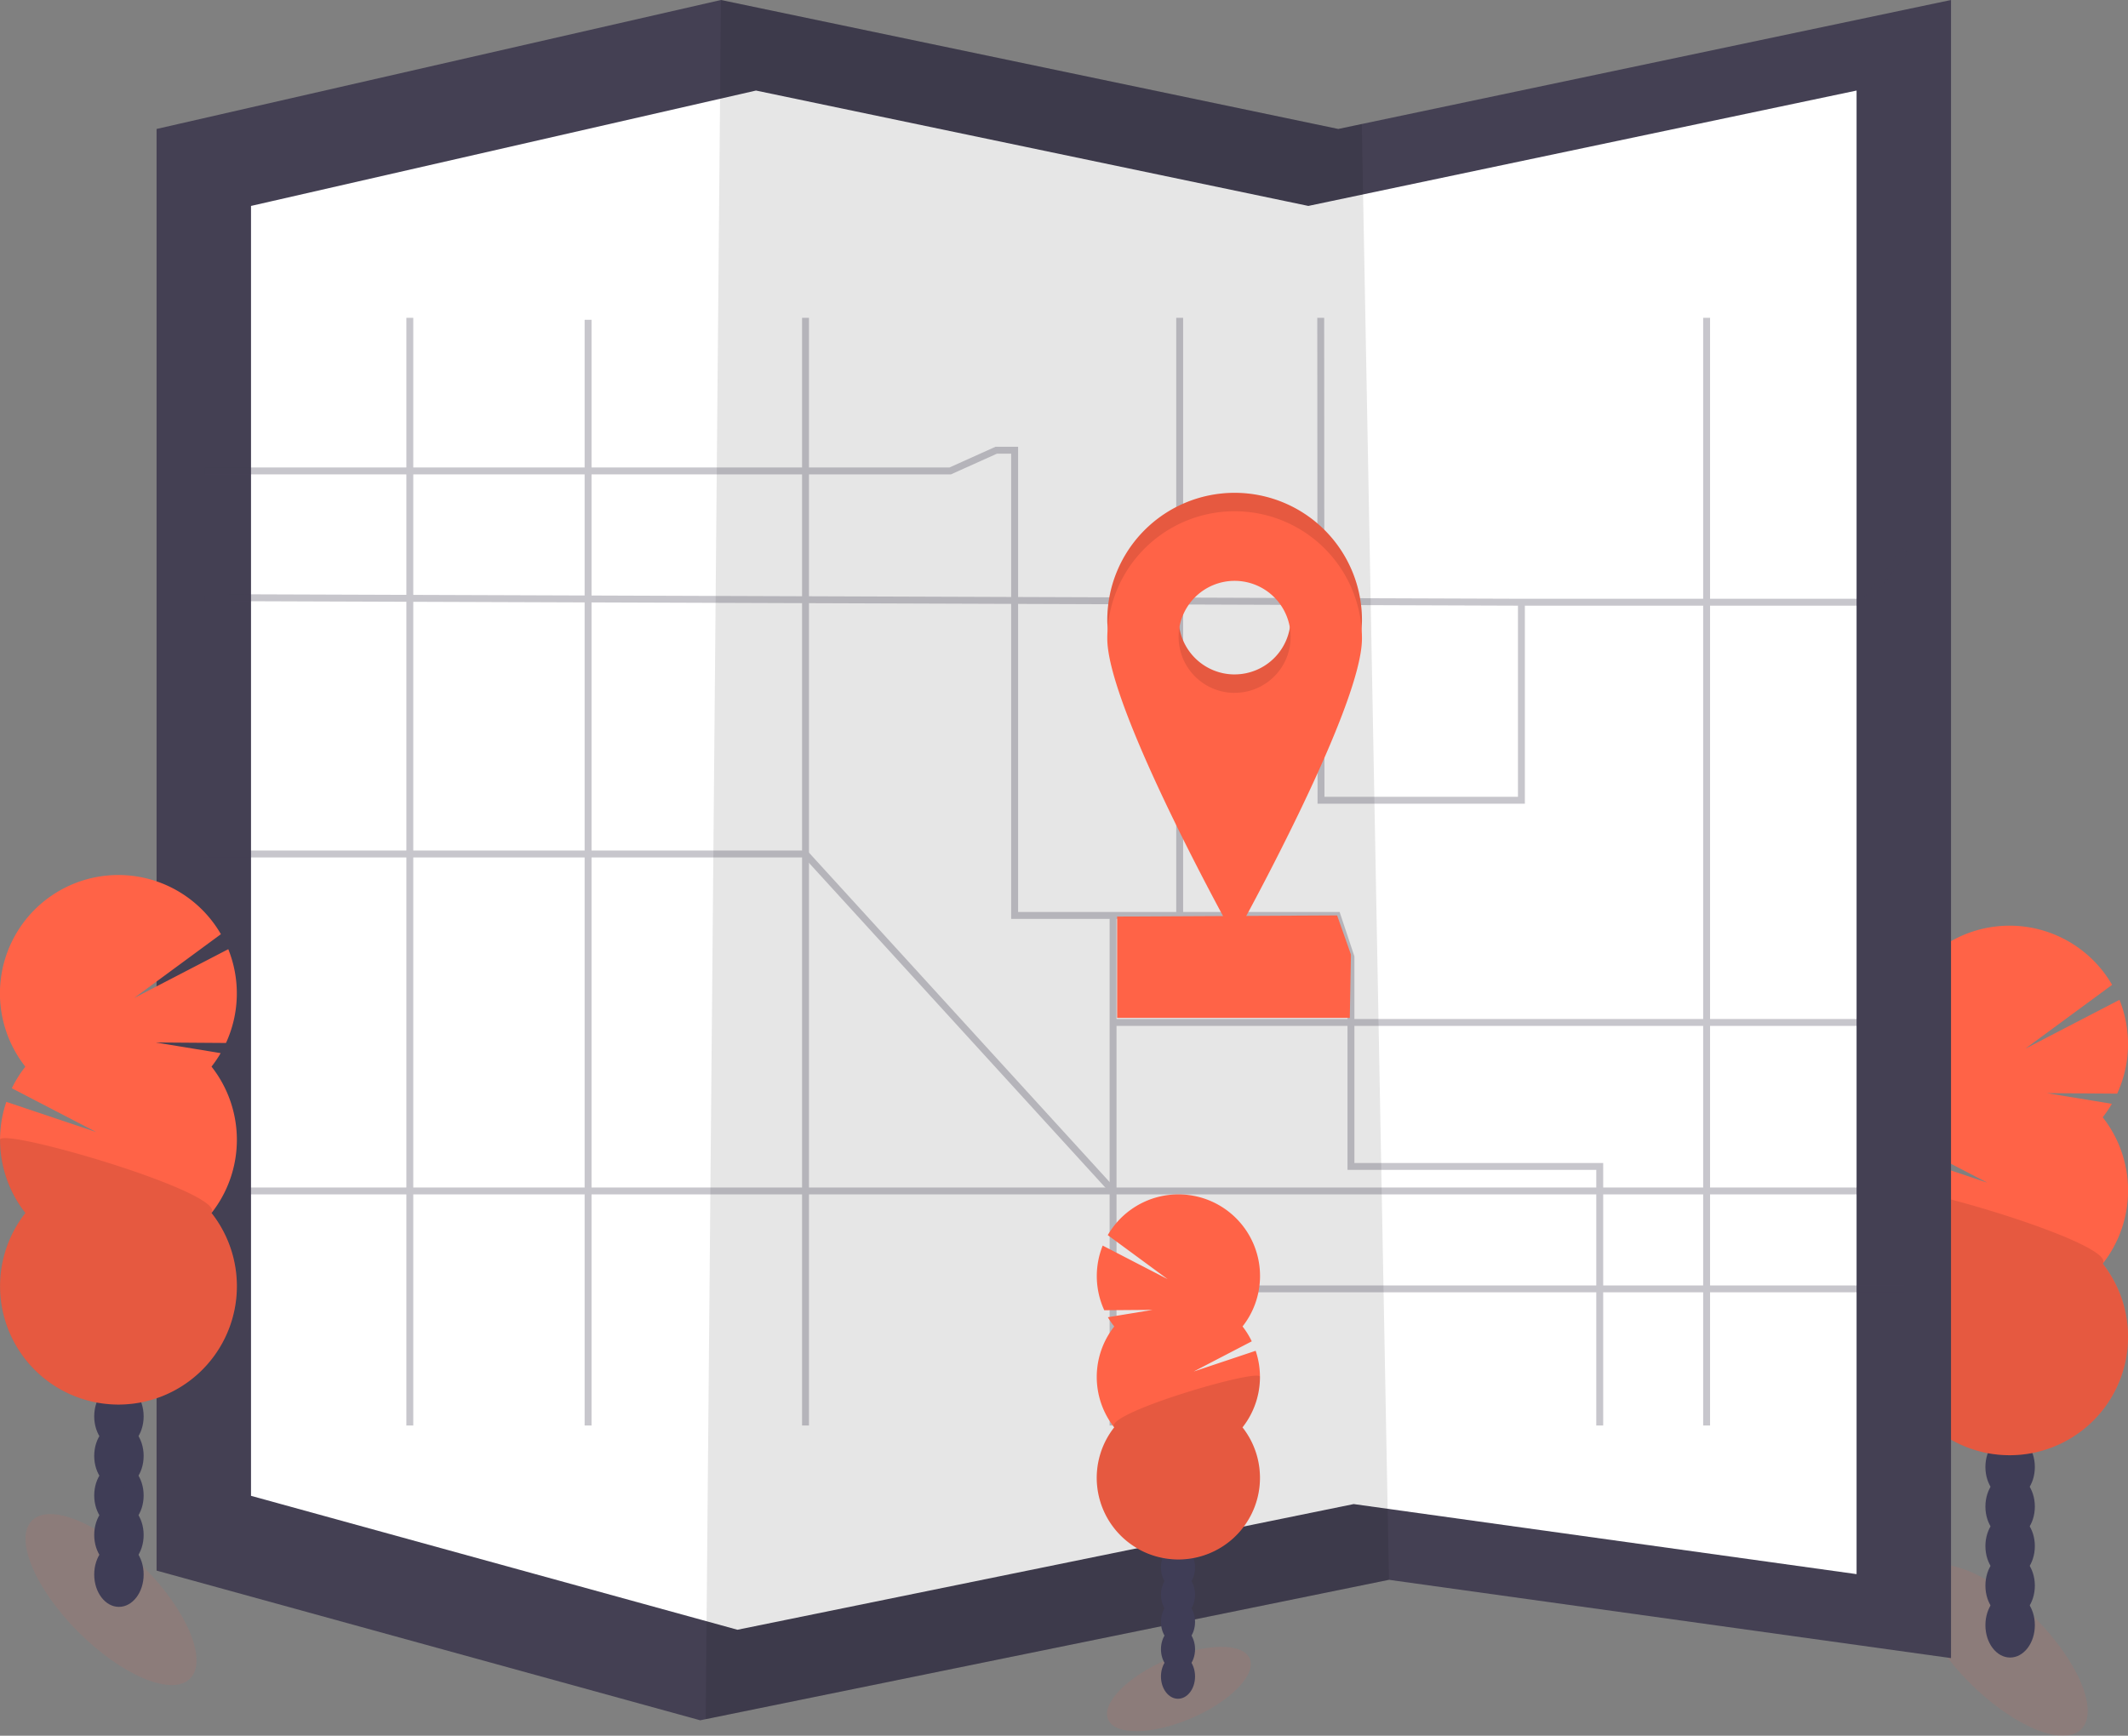 <svg data-name="Layer 1" xmlns="http://www.w3.org/2000/svg" width="923.8" height="753.71"><rect width="100%" height="100%" fill="#808080" stroke="none"/><ellipse cx="1007.29" cy="789.73" rx="19.99" ry="48.53" transform="rotate(-45 849.945 919.851)" fill="tomato" opacity=".1"/><ellipse cx="872.63" cy="705.7" rx="10.73" ry="14.05" fill="#3f3d56"/><ellipse cx="872.63" cy="688.53" rx="10.73" ry="14.05" fill="#3f3d56"/><ellipse cx="872.63" cy="671.36" rx="10.73" ry="14.05" fill="#3f3d56"/><ellipse cx="872.63" cy="654.19" rx="10.73" ry="14.05" fill="#3f3d56"/><ellipse cx="872.63" cy="637.02" rx="10.73" ry="14.05" fill="#3f3d56"/><ellipse cx="872.63" cy="619.85" rx="10.73" ry="14.05" fill="#3f3d56"/><ellipse cx="872.63" cy="602.68" rx="10.73" ry="14.05" fill="#3f3d56"/><path d="M912.8 485.18a51.13 51.13 0 0 0 4-5.88l-28.2-4.63 30.5.22a51.54 51.54 0 0 0 1-40.73l-40.91 21.23 37.71-27.74a51.41 51.41 0 1 0-84.9 57.53 51.16 51.16 0 0 0-5.86 9.37l36.6 19-39-13.1a51.45 51.45 0 0 0 8.29 48.27 51.4 51.4 0 1 0 80.8 0 51.41 51.41 0 0 0 0-63.56z" fill="tomato"/><path d="M821 516.96a51.16 51.16 0 0 0 11 31.78 51.4 51.4 0 1 0 80.8 0c6.89-8.74-91.8-37.55-91.8-31.78z" opacity=".1"/><path fill="#444053" d="M846.97 0v720l-244-34-296.61 60.51-2.39.49-236-65V56l245-56 268 56 10.19-2.15L846.97 0z"/><path fill="#fff" d="M805.97 39.32v644.21l-218.31-30.42-265.39 54.14-2.14.43-211.16-58.15V89.42l219.22-50.1 239.78 50.1 9.12-1.92 228.88-48.18z"/><path opacity=".1" d="M602.97 686l-296.61 60.51L312.97 0l268 56 10.19-2.15L602.97 686z"/><g opacity=".3" fill="none" stroke="#444053" stroke-miterlimit="10" stroke-width="3"><path d="M573.35 138l.12 209.5h87v-86h149l17.5-22.44M88.97 204.5h323.5l20-9h8v202h140l6 18v91h108V619M483.2 619V397.5M826.97 559.66H483.2M740.87 138v481M87.97 517.14h739M177.91 619V138M349.69 138v481M88.97 259.5l571.5 2M255.3 138.87V619"/><path d="M87.97 370.82h261.72L483.2 517.14M512.12 138v259.5M483.2 443.98h343.77"/></g><path fill="tomato" d="M585.97 442h-101v-44l95.5-.5 6 17-.5 27.5z"/><path d="M535.97 214a55.28 55.28 0 0 0-55.28 55.28c0 30.53 55.28 129.72 55.28 129.72s55.28-99.15 55.28-129.72A55.28 55.28 0 0 0 535.97 214zm0 78.86a24.32 24.32 0 1 1 24.32-24.32 24.32 24.32 0 0 1-24.32 24.31z" fill="tomato"/><path d="M535.97 214a55.28 55.28 0 0 0-55.28 55.28c0 30.53 55.28 129.72 55.28 129.72s55.28-99.15 55.28-129.72A55.28 55.28 0 0 0 535.97 214zm0 78.86a24.32 24.32 0 1 1 24.32-24.32 24.32 24.32 0 0 1-24.32 24.31z" opacity=".1"/><path d="M535.97 222a55.28 55.28 0 0 0-55.28 55.28c0 30.53 55.28 129.72 55.28 129.72s55.28-99.15 55.28-129.72A55.28 55.28 0 0 0 535.97 222zm0 78.86a24.32 24.32 0 1 1 24.32-24.32 24.32 24.32 0 0 1-24.32 24.31z" fill="tomato"/><ellipse cx="649.86" cy="806.61" rx="33.45" ry="13.78" transform="rotate(-23.3 403.328 1104.861)" fill="tomato" opacity=".1"/><ellipse cx="511.39" cy="727.97" rx="7.4" ry="9.68" fill="#3f3d56"/><ellipse cx="511.39" cy="716.13" rx="7.4" ry="9.68" fill="#3f3d56"/><ellipse cx="511.39" cy="704.3" rx="7.4" ry="9.68" fill="#3f3d56"/><ellipse cx="511.39" cy="692.47" rx="7.4" ry="9.68" fill="#3f3d56"/><ellipse cx="511.39" cy="680.63" rx="7.4" ry="9.68" fill="#3f3d56"/><ellipse cx="511.39" cy="668.8" rx="7.4" ry="9.68" fill="#3f3d56"/><ellipse cx="511.39" cy="656.97" rx="7.4" ry="9.68" fill="#3f3d56"/><path d="M483.7 575.98a36.12 36.12 0 0 1-2.76-4l19.44-3.2-21 .16a35.54 35.54 0 0 1-.68-28.07l28.2 14.58-26-19.12a35.43 35.43 0 1 1 58.51 39.65 35.55 35.55 0 0 1 4 6.46l-25.21 13.11 26.9-9a35.45 35.45 0 0 1-5.71 33.27 35.43 35.43 0 1 1-55.69 0 35.44 35.44 0 0 1 0-43.81z" fill="tomato"/><path d="M546.97 597.85a35.28 35.28 0 0 1-7.58 21.91 35.43 35.43 0 1 1-55.69 0c-4.75-6 63.27-25.85 63.27-21.91z" opacity=".1"/><ellipse cx="186.29" cy="767.73" rx="19.99" ry="48.53" transform="rotate(-45 28.942 897.852)" fill="tomato" opacity=".1"/><ellipse cx="51.63" cy="683.7" rx="10.73" ry="14.05" fill="#3f3d56"/><ellipse cx="51.63" cy="666.53" rx="10.73" ry="14.05" fill="#3f3d56"/><ellipse cx="51.63" cy="649.36" rx="10.73" ry="14.05" fill="#3f3d56"/><ellipse cx="51.63" cy="632.19" rx="10.73" ry="14.05" fill="#3f3d56"/><ellipse cx="51.63" cy="615.02" rx="10.73" ry="14.05" fill="#3f3d56"/><ellipse cx="51.63" cy="597.85" rx="10.73" ry="14.05" fill="#3f3d56"/><ellipse cx="51.63" cy="580.68" rx="10.73" ry="14.05" fill="#3f3d56"/><path d="M91.8 463.18a51.13 51.13 0 0 0 4-5.88l-28.2-4.63 30.5.22a51.54 51.54 0 0 0 1-40.73l-40.91 21.23 37.71-27.74A51.41 51.41 0 1 0 11 463.18a51.16 51.16 0 0 0-5.86 9.37l36.6 19-39-13.1a51.45 51.45 0 0 0 8.29 48.27 51.4 51.4 0 1 0 80.8 0 51.41 51.41 0 0 0 0-63.56z" fill="tomato"/><path d="M0 494.96a51.16 51.16 0 0 0 11 31.78 51.4 51.4 0 1 0 80.8 0C98.69 518 0 489.19 0 494.96z" opacity=".1"/></svg>